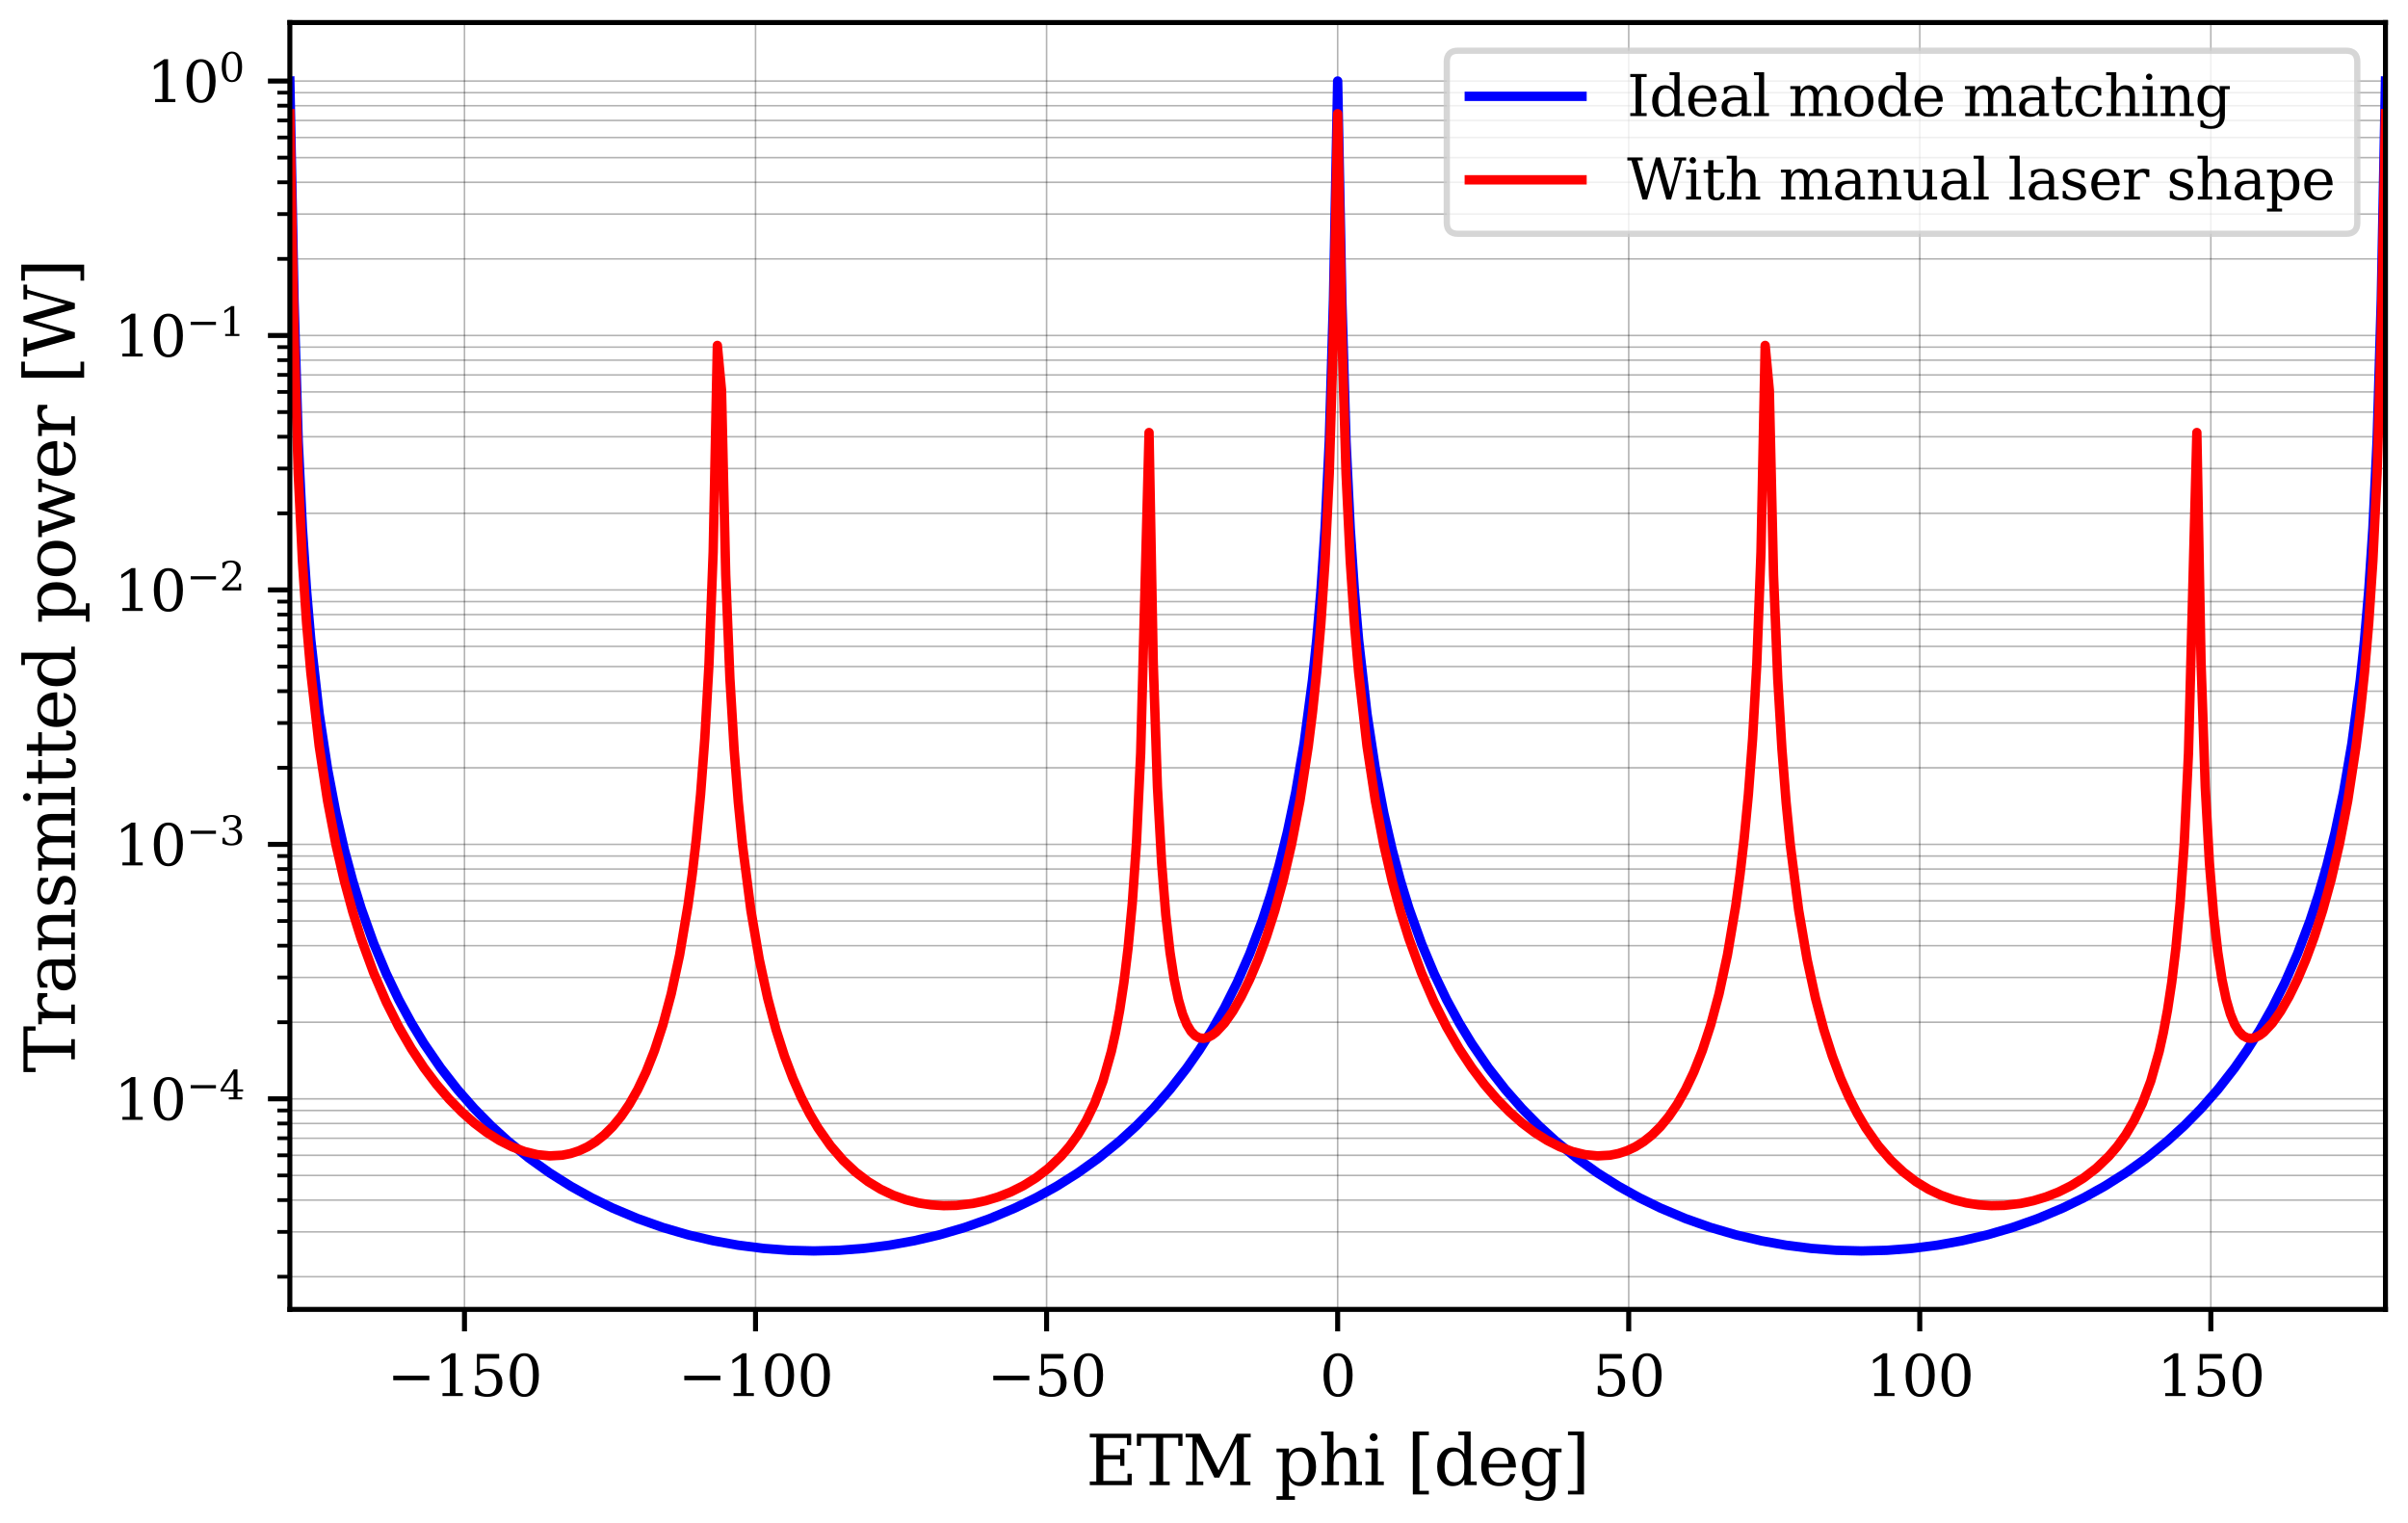 <?xml version="1.0" encoding="utf-8" standalone="no"?>
<!DOCTYPE svg PUBLIC "-//W3C//DTD SVG 1.1//EN"
  "http://www.w3.org/Graphics/SVG/1.1/DTD/svg11.dtd">
<svg xmlns:xlink="http://www.w3.org/1999/xlink" width="384.706pt" height="243.284pt" viewBox="0 0 384.706 243.284" xmlns="http://www.w3.org/2000/svg" version="1.1">
 <defs>
  <style type="text/css">*{stroke-linejoin: round; stroke-linecap: butt}</style>
 </defs>
 <g id="figure_1">
  <g id="patch_1">
   <path d="M 0 243.284 
L 384.706 243.284 
L 384.706 0 
L 0 0 
z
" style="fill: #ffffff"/>
  </g>
  <g id="axes_1">
   <g id="patch_2">
    <path d="M 46.306 209.172 
L 381.106 209.172 
L 381.106 3.6 
L 46.306 3.6 
z
" style="fill: #ffffff"/>
   </g>
   <g id="matplotlib.axis_1">
    <g id="xtick_1">
     <g id="line2d_1">
      <path d="M 74.206 209.172 
L 74.206 3.6 
" clip-path="url(#pcfd4e13681)" style="fill: none; stroke: #000000; stroke-opacity: 0.3; stroke-width: 0.25; stroke-linecap: square"/>
     </g>
     <g id="line2d_2">
      <defs>
       <path id="mcfa7fade16" d="M 0 0 
L 0 3.5 
" style="stroke: #000000; stroke-width: 0.8"/>
      </defs>
      <g>
       <use xlink:href="#mcfa7fade16" x="74.206" y="209.172" style="stroke: #000000; stroke-width: 0.8"/>
      </g>
     </g>
     <g id="text_1">
      <!-- −150 -->
      <g transform="translate(61.846 223.01) scale(0.09 -0.09)">
       <defs>
        <path id="DejaVuSerif-2212" d="M 678 2259 
L 4684 2259 
L 4684 1753 
L 678 1753 
L 678 2259 
z
" transform="scale(0.016)"/>
        <path id="DejaVuSerif-31" d="M 909 0 
L 909 331 
L 1722 331 
L 1722 4213 
L 781 3603 
L 781 4013 
L 1919 4750 
L 2350 4750 
L 2350 331 
L 3163 331 
L 3163 0 
L 909 0 
z
" transform="scale(0.016)"/>
        <path id="DejaVuSerif-35" d="M 3219 4666 
L 3219 4153 
L 1081 4153 
L 1081 2816 
Q 1244 2928 1461 2984 
Q 1678 3041 1947 3041 
Q 2703 3041 3140 2622 
Q 3578 2203 3578 1478 
Q 3578 738 3136 323 
Q 2694 -91 1894 -91 
Q 1572 -91 1234 -12 
Q 897 66 544 225 
L 544 1131 
L 897 1131 
Q 925 688 1179 453 
Q 1434 219 1894 219 
Q 2388 219 2653 544 
Q 2919 869 2919 1478 
Q 2919 2084 2655 2407 
Q 2391 2731 1894 2731 
Q 1613 2731 1398 2631 
Q 1184 2531 1019 2322 
L 750 2322 
L 750 4666 
L 3219 4666 
z
" transform="scale(0.016)"/>
        <path id="DejaVuSerif-30" d="M 2034 219 
Q 2513 219 2750 744 
Q 2988 1269 2988 2328 
Q 2988 3391 2750 3916 
Q 2513 4441 2034 4441 
Q 1556 4441 1318 3916 
Q 1081 3391 1081 2328 
Q 1081 1269 1318 744 
Q 1556 219 2034 219 
z
M 2034 -91 
Q 1275 -91 848 546 
Q 422 1184 422 2328 
Q 422 3475 848 4112 
Q 1275 4750 2034 4750 
Q 2797 4750 3222 4112 
Q 3647 3475 3647 2328 
Q 3647 1184 3222 546 
Q 2797 -91 2034 -91 
z
" transform="scale(0.016)"/>
       </defs>
       <use xlink:href="#DejaVuSerif-2212"/>
       <use xlink:href="#DejaVuSerif-31" x="83.789"/>
       <use xlink:href="#DejaVuSerif-35" x="147.412"/>
       <use xlink:href="#DejaVuSerif-30" x="211.035"/>
      </g>
     </g>
    </g>
    <g id="xtick_2">
     <g id="line2d_3">
      <path d="M 120.706 209.172 
L 120.706 3.6 
" clip-path="url(#pcfd4e13681)" style="fill: none; stroke: #000000; stroke-opacity: 0.3; stroke-width: 0.25; stroke-linecap: square"/>
     </g>
     <g id="line2d_4">
      <g>
       <use xlink:href="#mcfa7fade16" x="120.706" y="209.172" style="stroke: #000000; stroke-width: 0.8"/>
      </g>
     </g>
     <g id="text_2">
      <!-- −100 -->
      <g transform="translate(108.346 223.01) scale(0.09 -0.09)">
       <use xlink:href="#DejaVuSerif-2212"/>
       <use xlink:href="#DejaVuSerif-31" x="83.789"/>
       <use xlink:href="#DejaVuSerif-30" x="147.412"/>
       <use xlink:href="#DejaVuSerif-30" x="211.035"/>
      </g>
     </g>
    </g>
    <g id="xtick_3">
     <g id="line2d_5">
      <path d="M 167.206 209.172 
L 167.206 3.6 
" clip-path="url(#pcfd4e13681)" style="fill: none; stroke: #000000; stroke-opacity: 0.3; stroke-width: 0.25; stroke-linecap: square"/>
     </g>
     <g id="line2d_6">
      <g>
       <use xlink:href="#mcfa7fade16" x="167.206" y="209.172" style="stroke: #000000; stroke-width: 0.8"/>
      </g>
     </g>
     <g id="text_3">
      <!-- −50 -->
      <g transform="translate(157.709 223.01) scale(0.09 -0.09)">
       <use xlink:href="#DejaVuSerif-2212"/>
       <use xlink:href="#DejaVuSerif-35" x="83.789"/>
       <use xlink:href="#DejaVuSerif-30" x="147.412"/>
      </g>
     </g>
    </g>
    <g id="xtick_4">
     <g id="line2d_7">
      <path d="M 213.706 209.172 
L 213.706 3.6 
" clip-path="url(#pcfd4e13681)" style="fill: none; stroke: #000000; stroke-opacity: 0.3; stroke-width: 0.25; stroke-linecap: square"/>
     </g>
     <g id="line2d_8">
      <g>
       <use xlink:href="#mcfa7fade16" x="213.706" y="209.172" style="stroke: #000000; stroke-width: 0.8"/>
      </g>
     </g>
     <g id="text_4">
      <!-- 0 -->
      <g transform="translate(210.843 223.01) scale(0.09 -0.09)">
       <use xlink:href="#DejaVuSerif-30"/>
      </g>
     </g>
    </g>
    <g id="xtick_5">
     <g id="line2d_9">
      <path d="M 260.206 209.172 
L 260.206 3.6 
" clip-path="url(#pcfd4e13681)" style="fill: none; stroke: #000000; stroke-opacity: 0.3; stroke-width: 0.25; stroke-linecap: square"/>
     </g>
     <g id="line2d_10">
      <g>
       <use xlink:href="#mcfa7fade16" x="260.206" y="209.172" style="stroke: #000000; stroke-width: 0.8"/>
      </g>
     </g>
     <g id="text_5">
      <!-- 50 -->
      <g transform="translate(254.48 223.01) scale(0.09 -0.09)">
       <use xlink:href="#DejaVuSerif-35"/>
       <use xlink:href="#DejaVuSerif-30" x="63.623"/>
      </g>
     </g>
    </g>
    <g id="xtick_6">
     <g id="line2d_11">
      <path d="M 306.706 209.172 
L 306.706 3.6 
" clip-path="url(#pcfd4e13681)" style="fill: none; stroke: #000000; stroke-opacity: 0.3; stroke-width: 0.25; stroke-linecap: square"/>
     </g>
     <g id="line2d_12">
      <g>
       <use xlink:href="#mcfa7fade16" x="306.706" y="209.172" style="stroke: #000000; stroke-width: 0.8"/>
      </g>
     </g>
     <g id="text_6">
      <!-- 100 -->
      <g transform="translate(298.117 223.01) scale(0.09 -0.09)">
       <use xlink:href="#DejaVuSerif-31"/>
       <use xlink:href="#DejaVuSerif-30" x="63.623"/>
       <use xlink:href="#DejaVuSerif-30" x="127.246"/>
      </g>
     </g>
    </g>
    <g id="xtick_7">
     <g id="line2d_13">
      <path d="M 353.206 209.172 
L 353.206 3.6 
" clip-path="url(#pcfd4e13681)" style="fill: none; stroke: #000000; stroke-opacity: 0.3; stroke-width: 0.25; stroke-linecap: square"/>
     </g>
     <g id="line2d_14">
      <g>
       <use xlink:href="#mcfa7fade16" x="353.206" y="209.172" style="stroke: #000000; stroke-width: 0.8"/>
      </g>
     </g>
     <g id="text_7">
      <!-- 150 -->
      <g transform="translate(344.617 223.01) scale(0.09 -0.09)">
       <use xlink:href="#DejaVuSerif-31"/>
       <use xlink:href="#DejaVuSerif-35" x="63.623"/>
       <use xlink:href="#DejaVuSerif-30" x="127.246"/>
      </g>
     </g>
    </g>
    <g id="text_8">
     <!-- ETM phi [deg] -->
     <g transform="translate(173.484 237.24) scale(0.11 -0.11)">
      <defs>
       <path id="DejaVuSerif-45" d="M 353 0 
L 353 331 
L 947 331 
L 947 4331 
L 353 4331 
L 353 4666 
L 4109 4666 
L 4109 3628 
L 3725 3628 
L 3725 4281 
L 1581 4281 
L 1581 2719 
L 3109 2719 
L 3109 3303 
L 3494 3303 
L 3494 1753 
L 3109 1753 
L 3109 2338 
L 1581 2338 
L 1581 384 
L 3775 384 
L 3775 1038 
L 4159 1038 
L 4159 0 
L 353 0 
z
" transform="scale(0.016)"/>
       <path id="DejaVuSerif-54" d="M 1222 0 
L 1222 331 
L 1819 331 
L 1819 4294 
L 447 4294 
L 447 3566 
L 63 3566 
L 63 4666 
L 4206 4666 
L 4206 3566 
L 3822 3566 
L 3822 4294 
L 2450 4294 
L 2450 331 
L 3047 331 
L 3047 0 
L 1222 0 
z
" transform="scale(0.016)"/>
       <path id="DejaVuSerif-4d" d="M 353 0 
L 353 331 
L 947 331 
L 947 4331 
L 319 4331 
L 319 4666 
L 1678 4666 
L 3316 1344 
L 4953 4666 
L 6228 4666 
L 6228 4331 
L 5606 4331 
L 5606 331 
L 6203 331 
L 6203 0 
L 4378 0 
L 4378 331 
L 4972 331 
L 4972 3938 
L 3372 684 
L 2931 684 
L 1331 3938 
L 1331 331 
L 1925 331 
L 1925 0 
L 353 0 
z
" transform="scale(0.016)"/>
       <path id="DejaVuSerif-20" transform="scale(0.016)"/>
       <path id="DejaVuSerif-70" d="M 1313 1825 
L 1313 1497 
Q 1313 897 1542 583 
Q 1772 269 2209 269 
Q 2650 269 2876 622 
Q 3103 975 3103 1663 
Q 3103 2353 2876 2703 
Q 2650 3053 2209 3053 
Q 1772 3053 1542 2737 
Q 1313 2422 1313 1825 
z
M 738 2988 
L 184 2988 
L 184 3322 
L 1313 3322 
L 1313 2803 
Q 1481 3116 1742 3264 
Q 2003 3413 2388 3413 
Q 3000 3413 3387 2928 
Q 3775 2444 3775 1663 
Q 3775 881 3387 395 
Q 3000 -91 2388 -91 
Q 2003 -91 1742 57 
Q 1481 206 1313 519 
L 1313 -997 
L 1856 -997 
L 1856 -1331 
L 184 -1331 
L 184 -997 
L 738 -997 
L 738 2988 
z
" transform="scale(0.016)"/>
       <path id="DejaVuSerif-68" d="M 263 0 
L 263 331 
L 781 331 
L 781 4531 
L 231 4531 
L 231 4863 
L 1356 4863 
L 1356 2731 
Q 1516 3069 1770 3241 
Q 2025 3413 2363 3413 
Q 2913 3413 3172 3097 
Q 3431 2781 3431 2113 
L 3431 331 
L 3944 331 
L 3944 0 
L 2356 0 
L 2356 331 
L 2853 331 
L 2853 1931 
Q 2853 2541 2704 2764 
Q 2556 2988 2175 2988 
Q 1775 2988 1565 2697 
Q 1356 2406 1356 1850 
L 1356 331 
L 1856 331 
L 1856 0 
L 263 0 
z
" transform="scale(0.016)"/>
       <path id="DejaVuSerif-69" d="M 622 4353 
Q 622 4497 726 4603 
Q 831 4709 978 4709 
Q 1122 4709 1226 4603 
Q 1331 4497 1331 4353 
Q 1331 4206 1228 4103 
Q 1125 4000 978 4000 
Q 831 4000 726 4103 
Q 622 4206 622 4353 
z
M 1356 331 
L 1900 331 
L 1900 0 
L 231 0 
L 231 331 
L 781 331 
L 781 2988 
L 231 2988 
L 231 3322 
L 1356 3322 
L 1356 331 
z
" transform="scale(0.016)"/>
       <path id="DejaVuSerif-5b" d="M 550 4863 
L 2003 4863 
L 2003 4531 
L 1147 4531 
L 1147 -513 
L 2003 -513 
L 2003 -844 
L 550 -844 
L 550 4863 
z
" transform="scale(0.016)"/>
       <path id="DejaVuSerif-64" d="M 3359 331 
L 3909 331 
L 3909 0 
L 2784 0 
L 2784 519 
Q 2616 206 2355 57 
Q 2094 -91 1709 -91 
Q 1097 -91 708 395 
Q 319 881 319 1663 
Q 319 2444 706 2928 
Q 1094 3413 1709 3413 
Q 2094 3413 2355 3264 
Q 2616 3116 2784 2803 
L 2784 4531 
L 2241 4531 
L 2241 4863 
L 3359 4863 
L 3359 331 
z
M 2784 1497 
L 2784 1825 
Q 2784 2422 2554 2737 
Q 2325 3053 1888 3053 
Q 1444 3053 1217 2703 
Q 991 2353 991 1663 
Q 991 975 1217 622 
Q 1444 269 1888 269 
Q 2325 269 2554 583 
Q 2784 897 2784 1497 
z
" transform="scale(0.016)"/>
       <path id="DejaVuSerif-65" d="M 3469 1600 
L 991 1600 
L 991 1575 
Q 991 903 1244 561 
Q 1497 219 1991 219 
Q 2369 219 2611 417 
Q 2853 616 2950 1006 
L 3413 1006 
Q 3275 459 2904 184 
Q 2534 -91 1931 -91 
Q 1203 -91 761 389 
Q 319 869 319 1663 
Q 319 2450 753 2931 
Q 1188 3413 1894 3413 
Q 2647 3413 3050 2948 
Q 3453 2484 3469 1600 
z
M 2791 1931 
Q 2772 2513 2545 2808 
Q 2319 3103 1894 3103 
Q 1497 3103 1269 2806 
Q 1041 2509 991 1931 
L 2791 1931 
z
" transform="scale(0.016)"/>
       <path id="DejaVuSerif-67" d="M 3359 2988 
L 3359 72 
Q 3359 -644 2965 -1033 
Q 2572 -1422 1844 -1422 
Q 1516 -1422 1216 -1362 
Q 916 -1303 641 -1184 
L 641 -488 
L 941 -488 
Q 997 -813 1206 -963 
Q 1416 -1113 1806 -1113 
Q 2313 -1113 2548 -827 
Q 2784 -541 2784 72 
L 2784 519 
Q 2616 206 2355 57 
Q 2094 -91 1709 -91 
Q 1097 -91 708 395 
Q 319 881 319 1663 
Q 319 2444 706 2928 
Q 1094 3413 1709 3413 
Q 2094 3413 2355 3264 
Q 2616 3116 2784 2803 
L 2784 3322 
L 3909 3322 
L 3909 2988 
L 3359 2988 
z
M 2784 1825 
Q 2784 2422 2554 2737 
Q 2325 3053 1888 3053 
Q 1444 3053 1217 2703 
Q 991 2353 991 1663 
Q 991 975 1217 622 
Q 1444 269 1888 269 
Q 2325 269 2554 583 
Q 2784 897 2784 1497 
L 2784 1825 
z
" transform="scale(0.016)"/>
       <path id="DejaVuSerif-5d" d="M 1947 4863 
L 1947 -844 
L 494 -844 
L 494 -513 
L 1350 -513 
L 1350 4531 
L 494 4531 
L 494 4863 
L 1947 4863 
z
" transform="scale(0.016)"/>
      </defs>
      <use xlink:href="#DejaVuSerif-45"/>
      <use xlink:href="#DejaVuSerif-54" x="72.998"/>
      <use xlink:href="#DejaVuSerif-4d" x="139.697"/>
      <use xlink:href="#DejaVuSerif-20" x="242.09"/>
      <use xlink:href="#DejaVuSerif-70" x="273.877"/>
      <use xlink:href="#DejaVuSerif-68" x="337.891"/>
      <use xlink:href="#DejaVuSerif-69" x="402.295"/>
      <use xlink:href="#DejaVuSerif-20" x="434.277"/>
      <use xlink:href="#DejaVuSerif-5b" x="466.064"/>
      <use xlink:href="#DejaVuSerif-64" x="505.078"/>
      <use xlink:href="#DejaVuSerif-65" x="569.092"/>
      <use xlink:href="#DejaVuSerif-67" x="628.271"/>
      <use xlink:href="#DejaVuSerif-5d" x="692.285"/>
     </g>
    </g>
   </g>
   <g id="matplotlib.axis_2">
    <g id="ytick_1">
     <g id="line2d_15">
      <path d="M 46.306 175.532 
L 381.106 175.532 
" clip-path="url(#pcfd4e13681)" style="fill: none; stroke: #000000; stroke-opacity: 0.3; stroke-width: 0.25; stroke-linecap: square"/>
     </g>
     <g id="line2d_16">
      <defs>
       <path id="me53e475e21" d="M 0 0 
L -3.5 0 
" style="stroke: #000000; stroke-width: 0.8"/>
      </defs>
      <g>
       <use xlink:href="#me53e475e21" x="46.306" y="175.532" style="stroke: #000000; stroke-width: 0.8"/>
      </g>
     </g>
     <g id="text_9">
      <!-- $\mathdefault{10^{-4}}$ -->
      <g transform="translate(18.246 178.952) scale(0.09 -0.09)">
       <defs>
        <path id="DejaVuSerif-34" d="M 2234 1581 
L 2234 4063 
L 641 1581 
L 2234 1581 
z
M 3609 0 
L 1484 0 
L 1484 331 
L 2234 331 
L 2234 1247 
L 197 1247 
L 197 1588 
L 2241 4750 
L 2859 4750 
L 2859 1581 
L 3750 1581 
L 3750 1247 
L 2859 1247 
L 2859 331 
L 3609 331 
L 3609 0 
z
" transform="scale(0.016)"/>
       </defs>
       <use xlink:href="#DejaVuSerif-31" transform="translate(0 0.713)"/>
       <use xlink:href="#DejaVuSerif-30" transform="translate(63.623 0.713)"/>
       <use xlink:href="#DejaVuSerif-2212" transform="translate(128.154 37.047) scale(0.7)"/>
       <use xlink:href="#DejaVuSerif-34" transform="translate(186.807 37.047) scale(0.7)"/>
      </g>
     </g>
    </g>
    <g id="ytick_2">
     <g id="line2d_17">
      <path d="M 46.306 134.885 
L 381.106 134.885 
" clip-path="url(#pcfd4e13681)" style="fill: none; stroke: #000000; stroke-opacity: 0.3; stroke-width: 0.25; stroke-linecap: square"/>
     </g>
     <g id="line2d_18">
      <g>
       <use xlink:href="#me53e475e21" x="46.306" y="134.885" style="stroke: #000000; stroke-width: 0.8"/>
      </g>
     </g>
     <g id="text_10">
      <!-- $\mathdefault{10^{-3}}$ -->
      <g transform="translate(18.246 138.305) scale(0.09 -0.09)">
       <defs>
        <path id="DejaVuSerif-33" d="M 622 4469 
Q 988 4606 1323 4678 
Q 1659 4750 1953 4750 
Q 2638 4750 3022 4454 
Q 3406 4159 3406 3634 
Q 3406 3213 3140 2930 
Q 2875 2647 2388 2547 
Q 2963 2466 3280 2130 
Q 3597 1794 3597 1259 
Q 3597 606 3158 257 
Q 2719 -91 1894 -91 
Q 1528 -91 1179 -12 
Q 831 66 488 225 
L 488 1131 
L 838 1131 
Q 869 681 1141 450 
Q 1413 219 1906 219 
Q 2384 219 2661 495 
Q 2938 772 2938 1253 
Q 2938 1803 2653 2086 
Q 2369 2369 1819 2369 
L 1522 2369 
L 1522 2688 
L 1678 2688 
Q 2225 2688 2498 2914 
Q 2772 3141 2772 3597 
Q 2772 4006 2547 4223 
Q 2322 4441 1900 4441 
Q 1478 4441 1245 4241 
Q 1013 4041 972 3647 
L 622 3647 
L 622 4469 
z
" transform="scale(0.016)"/>
       </defs>
       <use xlink:href="#DejaVuSerif-31" transform="translate(0 0.713)"/>
       <use xlink:href="#DejaVuSerif-30" transform="translate(63.623 0.713)"/>
       <use xlink:href="#DejaVuSerif-2212" transform="translate(128.154 37.047) scale(0.7)"/>
       <use xlink:href="#DejaVuSerif-33" transform="translate(186.807 37.047) scale(0.7)"/>
      </g>
     </g>
    </g>
    <g id="ytick_3">
     <g id="line2d_19">
      <path d="M 46.306 94.238 
L 381.106 94.238 
" clip-path="url(#pcfd4e13681)" style="fill: none; stroke: #000000; stroke-opacity: 0.3; stroke-width: 0.25; stroke-linecap: square"/>
     </g>
     <g id="line2d_20">
      <g>
       <use xlink:href="#me53e475e21" x="46.306" y="94.238" style="stroke: #000000; stroke-width: 0.8"/>
      </g>
     </g>
     <g id="text_11">
      <!-- $\mathdefault{10^{-2}}$ -->
      <g transform="translate(18.246 97.658) scale(0.09 -0.09)">
       <defs>
        <path id="DejaVuSerif-32" d="M 819 3553 
L 469 3553 
L 469 4384 
Q 803 4563 1142 4656 
Q 1481 4750 1806 4750 
Q 2534 4750 2956 4397 
Q 3378 4044 3378 3438 
Q 3378 2753 2422 1800 
Q 2347 1728 2309 1691 
L 1131 513 
L 3078 513 
L 3078 1088 
L 3444 1088 
L 3444 0 
L 434 0 
L 434 341 
L 1850 1753 
Q 2319 2222 2519 2614 
Q 2719 3006 2719 3438 
Q 2719 3909 2473 4175 
Q 2228 4441 1797 4441 
Q 1350 4441 1106 4219 
Q 863 3997 819 3553 
z
" transform="scale(0.016)"/>
       </defs>
       <use xlink:href="#DejaVuSerif-31" transform="translate(0 0.713)"/>
       <use xlink:href="#DejaVuSerif-30" transform="translate(63.623 0.713)"/>
       <use xlink:href="#DejaVuSerif-2212" transform="translate(128.154 37.047) scale(0.7)"/>
       <use xlink:href="#DejaVuSerif-32" transform="translate(186.807 37.047) scale(0.7)"/>
      </g>
     </g>
    </g>
    <g id="ytick_4">
     <g id="line2d_21">
      <path d="M 46.306 53.591 
L 381.106 53.591 
" clip-path="url(#pcfd4e13681)" style="fill: none; stroke: #000000; stroke-opacity: 0.3; stroke-width: 0.25; stroke-linecap: square"/>
     </g>
     <g id="line2d_22">
      <g>
       <use xlink:href="#me53e475e21" x="46.306" y="53.591" style="stroke: #000000; stroke-width: 0.8"/>
      </g>
     </g>
     <g id="text_12">
      <!-- $\mathdefault{10^{-1}}$ -->
      <g transform="translate(18.246 57.011) scale(0.09 -0.09)">
       <use xlink:href="#DejaVuSerif-31" transform="translate(0 0.713)"/>
       <use xlink:href="#DejaVuSerif-30" transform="translate(63.623 0.713)"/>
       <use xlink:href="#DejaVuSerif-2212" transform="translate(128.154 37.047) scale(0.7)"/>
       <use xlink:href="#DejaVuSerif-31" transform="translate(186.807 37.047) scale(0.7)"/>
      </g>
     </g>
    </g>
    <g id="ytick_5">
     <g id="line2d_23">
      <path d="M 46.306 12.944 
L 381.106 12.944 
" clip-path="url(#pcfd4e13681)" style="fill: none; stroke: #000000; stroke-opacity: 0.3; stroke-width: 0.25; stroke-linecap: square"/>
     </g>
     <g id="line2d_24">
      <g>
       <use xlink:href="#me53e475e21" x="46.306" y="12.944" style="stroke: #000000; stroke-width: 0.8"/>
      </g>
     </g>
     <g id="text_13">
      <!-- $\mathdefault{10^{0}}$ -->
      <g transform="translate(23.466 16.363) scale(0.09 -0.09)">
       <use xlink:href="#DejaVuSerif-31" transform="translate(0 0.713)"/>
       <use xlink:href="#DejaVuSerif-30" transform="translate(63.623 0.713)"/>
       <use xlink:href="#DejaVuSerif-30" transform="translate(128.154 37.047) scale(0.7)"/>
      </g>
     </g>
    </g>
    <g id="ytick_6">
     <g id="line2d_25">
      <path d="M 46.306 203.943 
L 381.106 203.943 
" clip-path="url(#pcfd4e13681)" style="fill: none; stroke: #000000; stroke-opacity: 0.3; stroke-width: 0.25; stroke-linecap: square"/>
     </g>
     <g id="line2d_26">
      <defs>
       <path id="m68885c78f2" d="M 0 0 
L -2 0 
" style="stroke: #000000; stroke-width: 0.6"/>
      </defs>
      <g>
       <use xlink:href="#m68885c78f2" x="46.306" y="203.943" style="stroke: #000000; stroke-width: 0.6"/>
      </g>
     </g>
    </g>
    <g id="ytick_7">
     <g id="line2d_27">
      <path d="M 46.306 196.786 
L 381.106 196.786 
" clip-path="url(#pcfd4e13681)" style="fill: none; stroke: #000000; stroke-opacity: 0.3; stroke-width: 0.25; stroke-linecap: square"/>
     </g>
     <g id="line2d_28">
      <g>
       <use xlink:href="#m68885c78f2" x="46.306" y="196.786" style="stroke: #000000; stroke-width: 0.6"/>
      </g>
     </g>
    </g>
    <g id="ytick_8">
     <g id="line2d_29">
      <path d="M 46.306 191.707 
L 381.106 191.707 
" clip-path="url(#pcfd4e13681)" style="fill: none; stroke: #000000; stroke-opacity: 0.3; stroke-width: 0.25; stroke-linecap: square"/>
     </g>
     <g id="line2d_30">
      <g>
       <use xlink:href="#m68885c78f2" x="46.306" y="191.707" style="stroke: #000000; stroke-width: 0.6"/>
      </g>
     </g>
    </g>
    <g id="ytick_9">
     <g id="line2d_31">
      <path d="M 46.306 187.768 
L 381.106 187.768 
" clip-path="url(#pcfd4e13681)" style="fill: none; stroke: #000000; stroke-opacity: 0.3; stroke-width: 0.25; stroke-linecap: square"/>
     </g>
     <g id="line2d_32">
      <g>
       <use xlink:href="#m68885c78f2" x="46.306" y="187.768" style="stroke: #000000; stroke-width: 0.6"/>
      </g>
     </g>
    </g>
    <g id="ytick_10">
     <g id="line2d_33">
      <path d="M 46.306 184.55 
L 381.106 184.55 
" clip-path="url(#pcfd4e13681)" style="fill: none; stroke: #000000; stroke-opacity: 0.3; stroke-width: 0.25; stroke-linecap: square"/>
     </g>
     <g id="line2d_34">
      <g>
       <use xlink:href="#m68885c78f2" x="46.306" y="184.55" style="stroke: #000000; stroke-width: 0.6"/>
      </g>
     </g>
    </g>
    <g id="ytick_11">
     <g id="line2d_35">
      <path d="M 46.306 181.829 
L 381.106 181.829 
" clip-path="url(#pcfd4e13681)" style="fill: none; stroke: #000000; stroke-opacity: 0.3; stroke-width: 0.25; stroke-linecap: square"/>
     </g>
     <g id="line2d_36">
      <g>
       <use xlink:href="#m68885c78f2" x="46.306" y="181.829" style="stroke: #000000; stroke-width: 0.6"/>
      </g>
     </g>
    </g>
    <g id="ytick_12">
     <g id="line2d_37">
      <path d="M 46.306 179.471 
L 381.106 179.471 
" clip-path="url(#pcfd4e13681)" style="fill: none; stroke: #000000; stroke-opacity: 0.3; stroke-width: 0.25; stroke-linecap: square"/>
     </g>
     <g id="line2d_38">
      <g>
       <use xlink:href="#m68885c78f2" x="46.306" y="179.471" style="stroke: #000000; stroke-width: 0.6"/>
      </g>
     </g>
    </g>
    <g id="ytick_13">
     <g id="line2d_39">
      <path d="M 46.306 177.392 
L 381.106 177.392 
" clip-path="url(#pcfd4e13681)" style="fill: none; stroke: #000000; stroke-opacity: 0.3; stroke-width: 0.25; stroke-linecap: square"/>
     </g>
     <g id="line2d_40">
      <g>
       <use xlink:href="#m68885c78f2" x="46.306" y="177.392" style="stroke: #000000; stroke-width: 0.6"/>
      </g>
     </g>
    </g>
    <g id="ytick_14">
     <g id="line2d_41">
      <path d="M 46.306 163.296 
L 381.106 163.296 
" clip-path="url(#pcfd4e13681)" style="fill: none; stroke: #000000; stroke-opacity: 0.3; stroke-width: 0.25; stroke-linecap: square"/>
     </g>
     <g id="line2d_42">
      <g>
       <use xlink:href="#m68885c78f2" x="46.306" y="163.296" style="stroke: #000000; stroke-width: 0.6"/>
      </g>
     </g>
    </g>
    <g id="ytick_15">
     <g id="line2d_43">
      <path d="M 46.306 156.139 
L 381.106 156.139 
" clip-path="url(#pcfd4e13681)" style="fill: none; stroke: #000000; stroke-opacity: 0.3; stroke-width: 0.25; stroke-linecap: square"/>
     </g>
     <g id="line2d_44">
      <g>
       <use xlink:href="#m68885c78f2" x="46.306" y="156.139" style="stroke: #000000; stroke-width: 0.6"/>
      </g>
     </g>
    </g>
    <g id="ytick_16">
     <g id="line2d_45">
      <path d="M 46.306 151.06 
L 381.106 151.06 
" clip-path="url(#pcfd4e13681)" style="fill: none; stroke: #000000; stroke-opacity: 0.3; stroke-width: 0.25; stroke-linecap: square"/>
     </g>
     <g id="line2d_46">
      <g>
       <use xlink:href="#m68885c78f2" x="46.306" y="151.06" style="stroke: #000000; stroke-width: 0.6"/>
      </g>
     </g>
    </g>
    <g id="ytick_17">
     <g id="line2d_47">
      <path d="M 46.306 147.121 
L 381.106 147.121 
" clip-path="url(#pcfd4e13681)" style="fill: none; stroke: #000000; stroke-opacity: 0.3; stroke-width: 0.25; stroke-linecap: square"/>
     </g>
     <g id="line2d_48">
      <g>
       <use xlink:href="#m68885c78f2" x="46.306" y="147.121" style="stroke: #000000; stroke-width: 0.6"/>
      </g>
     </g>
    </g>
    <g id="ytick_18">
     <g id="line2d_49">
      <path d="M 46.306 143.903 
L 381.106 143.903 
" clip-path="url(#pcfd4e13681)" style="fill: none; stroke: #000000; stroke-opacity: 0.3; stroke-width: 0.25; stroke-linecap: square"/>
     </g>
     <g id="line2d_50">
      <g>
       <use xlink:href="#m68885c78f2" x="46.306" y="143.903" style="stroke: #000000; stroke-width: 0.6"/>
      </g>
     </g>
    </g>
    <g id="ytick_19">
     <g id="line2d_51">
      <path d="M 46.306 141.182 
L 381.106 141.182 
" clip-path="url(#pcfd4e13681)" style="fill: none; stroke: #000000; stroke-opacity: 0.3; stroke-width: 0.25; stroke-linecap: square"/>
     </g>
     <g id="line2d_52">
      <g>
       <use xlink:href="#m68885c78f2" x="46.306" y="141.182" style="stroke: #000000; stroke-width: 0.6"/>
      </g>
     </g>
    </g>
    <g id="ytick_20">
     <g id="line2d_53">
      <path d="M 46.306 138.824 
L 381.106 138.824 
" clip-path="url(#pcfd4e13681)" style="fill: none; stroke: #000000; stroke-opacity: 0.3; stroke-width: 0.25; stroke-linecap: square"/>
     </g>
     <g id="line2d_54">
      <g>
       <use xlink:href="#m68885c78f2" x="46.306" y="138.824" style="stroke: #000000; stroke-width: 0.6"/>
      </g>
     </g>
    </g>
    <g id="ytick_21">
     <g id="line2d_55">
      <path d="M 46.306 136.745 
L 381.106 136.745 
" clip-path="url(#pcfd4e13681)" style="fill: none; stroke: #000000; stroke-opacity: 0.3; stroke-width: 0.25; stroke-linecap: square"/>
     </g>
     <g id="line2d_56">
      <g>
       <use xlink:href="#m68885c78f2" x="46.306" y="136.745" style="stroke: #000000; stroke-width: 0.6"/>
      </g>
     </g>
    </g>
    <g id="ytick_22">
     <g id="line2d_57">
      <path d="M 46.306 122.649 
L 381.106 122.649 
" clip-path="url(#pcfd4e13681)" style="fill: none; stroke: #000000; stroke-opacity: 0.3; stroke-width: 0.25; stroke-linecap: square"/>
     </g>
     <g id="line2d_58">
      <g>
       <use xlink:href="#m68885c78f2" x="46.306" y="122.649" style="stroke: #000000; stroke-width: 0.6"/>
      </g>
     </g>
    </g>
    <g id="ytick_23">
     <g id="line2d_59">
      <path d="M 46.306 115.492 
L 381.106 115.492 
" clip-path="url(#pcfd4e13681)" style="fill: none; stroke: #000000; stroke-opacity: 0.3; stroke-width: 0.25; stroke-linecap: square"/>
     </g>
     <g id="line2d_60">
      <g>
       <use xlink:href="#m68885c78f2" x="46.306" y="115.492" style="stroke: #000000; stroke-width: 0.6"/>
      </g>
     </g>
    </g>
    <g id="ytick_24">
     <g id="line2d_61">
      <path d="M 46.306 110.413 
L 381.106 110.413 
" clip-path="url(#pcfd4e13681)" style="fill: none; stroke: #000000; stroke-opacity: 0.3; stroke-width: 0.25; stroke-linecap: square"/>
     </g>
     <g id="line2d_62">
      <g>
       <use xlink:href="#m68885c78f2" x="46.306" y="110.413" style="stroke: #000000; stroke-width: 0.6"/>
      </g>
     </g>
    </g>
    <g id="ytick_25">
     <g id="line2d_63">
      <path d="M 46.306 106.474 
L 381.106 106.474 
" clip-path="url(#pcfd4e13681)" style="fill: none; stroke: #000000; stroke-opacity: 0.3; stroke-width: 0.25; stroke-linecap: square"/>
     </g>
     <g id="line2d_64">
      <g>
       <use xlink:href="#m68885c78f2" x="46.306" y="106.474" style="stroke: #000000; stroke-width: 0.6"/>
      </g>
     </g>
    </g>
    <g id="ytick_26">
     <g id="line2d_65">
      <path d="M 46.306 103.256 
L 381.106 103.256 
" clip-path="url(#pcfd4e13681)" style="fill: none; stroke: #000000; stroke-opacity: 0.3; stroke-width: 0.25; stroke-linecap: square"/>
     </g>
     <g id="line2d_66">
      <g>
       <use xlink:href="#m68885c78f2" x="46.306" y="103.256" style="stroke: #000000; stroke-width: 0.6"/>
      </g>
     </g>
    </g>
    <g id="ytick_27">
     <g id="line2d_67">
      <path d="M 46.306 100.535 
L 381.106 100.535 
" clip-path="url(#pcfd4e13681)" style="fill: none; stroke: #000000; stroke-opacity: 0.3; stroke-width: 0.25; stroke-linecap: square"/>
     </g>
     <g id="line2d_68">
      <g>
       <use xlink:href="#m68885c78f2" x="46.306" y="100.535" style="stroke: #000000; stroke-width: 0.6"/>
      </g>
     </g>
    </g>
    <g id="ytick_28">
     <g id="line2d_69">
      <path d="M 46.306 98.177 
L 381.106 98.177 
" clip-path="url(#pcfd4e13681)" style="fill: none; stroke: #000000; stroke-opacity: 0.3; stroke-width: 0.25; stroke-linecap: square"/>
     </g>
     <g id="line2d_70">
      <g>
       <use xlink:href="#m68885c78f2" x="46.306" y="98.177" style="stroke: #000000; stroke-width: 0.6"/>
      </g>
     </g>
    </g>
    <g id="ytick_29">
     <g id="line2d_71">
      <path d="M 46.306 96.098 
L 381.106 96.098 
" clip-path="url(#pcfd4e13681)" style="fill: none; stroke: #000000; stroke-opacity: 0.3; stroke-width: 0.25; stroke-linecap: square"/>
     </g>
     <g id="line2d_72">
      <g>
       <use xlink:href="#m68885c78f2" x="46.306" y="96.098" style="stroke: #000000; stroke-width: 0.6"/>
      </g>
     </g>
    </g>
    <g id="ytick_30">
     <g id="line2d_73">
      <path d="M 46.306 82.002 
L 381.106 82.002 
" clip-path="url(#pcfd4e13681)" style="fill: none; stroke: #000000; stroke-opacity: 0.3; stroke-width: 0.25; stroke-linecap: square"/>
     </g>
     <g id="line2d_74">
      <g>
       <use xlink:href="#m68885c78f2" x="46.306" y="82.002" style="stroke: #000000; stroke-width: 0.6"/>
      </g>
     </g>
    </g>
    <g id="ytick_31">
     <g id="line2d_75">
      <path d="M 46.306 74.845 
L 381.106 74.845 
" clip-path="url(#pcfd4e13681)" style="fill: none; stroke: #000000; stroke-opacity: 0.3; stroke-width: 0.25; stroke-linecap: square"/>
     </g>
     <g id="line2d_76">
      <g>
       <use xlink:href="#m68885c78f2" x="46.306" y="74.845" style="stroke: #000000; stroke-width: 0.6"/>
      </g>
     </g>
    </g>
    <g id="ytick_32">
     <g id="line2d_77">
      <path d="M 46.306 69.766 
L 381.106 69.766 
" clip-path="url(#pcfd4e13681)" style="fill: none; stroke: #000000; stroke-opacity: 0.3; stroke-width: 0.25; stroke-linecap: square"/>
     </g>
     <g id="line2d_78">
      <g>
       <use xlink:href="#m68885c78f2" x="46.306" y="69.766" style="stroke: #000000; stroke-width: 0.6"/>
      </g>
     </g>
    </g>
    <g id="ytick_33">
     <g id="line2d_79">
      <path d="M 46.306 65.827 
L 381.106 65.827 
" clip-path="url(#pcfd4e13681)" style="fill: none; stroke: #000000; stroke-opacity: 0.3; stroke-width: 0.25; stroke-linecap: square"/>
     </g>
     <g id="line2d_80">
      <g>
       <use xlink:href="#m68885c78f2" x="46.306" y="65.827" style="stroke: #000000; stroke-width: 0.6"/>
      </g>
     </g>
    </g>
    <g id="ytick_34">
     <g id="line2d_81">
      <path d="M 46.306 62.609 
L 381.106 62.609 
" clip-path="url(#pcfd4e13681)" style="fill: none; stroke: #000000; stroke-opacity: 0.3; stroke-width: 0.25; stroke-linecap: square"/>
     </g>
     <g id="line2d_82">
      <g>
       <use xlink:href="#m68885c78f2" x="46.306" y="62.609" style="stroke: #000000; stroke-width: 0.6"/>
      </g>
     </g>
    </g>
    <g id="ytick_35">
     <g id="line2d_83">
      <path d="M 46.306 59.888 
L 381.106 59.888 
" clip-path="url(#pcfd4e13681)" style="fill: none; stroke: #000000; stroke-opacity: 0.3; stroke-width: 0.25; stroke-linecap: square"/>
     </g>
     <g id="line2d_84">
      <g>
       <use xlink:href="#m68885c78f2" x="46.306" y="59.888" style="stroke: #000000; stroke-width: 0.6"/>
      </g>
     </g>
    </g>
    <g id="ytick_36">
     <g id="line2d_85">
      <path d="M 46.306 57.53 
L 381.106 57.53 
" clip-path="url(#pcfd4e13681)" style="fill: none; stroke: #000000; stroke-opacity: 0.3; stroke-width: 0.25; stroke-linecap: square"/>
     </g>
     <g id="line2d_86">
      <g>
       <use xlink:href="#m68885c78f2" x="46.306" y="57.53" style="stroke: #000000; stroke-width: 0.6"/>
      </g>
     </g>
    </g>
    <g id="ytick_37">
     <g id="line2d_87">
      <path d="M 46.306 55.451 
L 381.106 55.451 
" clip-path="url(#pcfd4e13681)" style="fill: none; stroke: #000000; stroke-opacity: 0.3; stroke-width: 0.25; stroke-linecap: square"/>
     </g>
     <g id="line2d_88">
      <g>
       <use xlink:href="#m68885c78f2" x="46.306" y="55.451" style="stroke: #000000; stroke-width: 0.6"/>
      </g>
     </g>
    </g>
    <g id="ytick_38">
     <g id="line2d_89">
      <path d="M 46.306 41.355 
L 381.106 41.355 
" clip-path="url(#pcfd4e13681)" style="fill: none; stroke: #000000; stroke-opacity: 0.3; stroke-width: 0.25; stroke-linecap: square"/>
     </g>
     <g id="line2d_90">
      <g>
       <use xlink:href="#m68885c78f2" x="46.306" y="41.355" style="stroke: #000000; stroke-width: 0.6"/>
      </g>
     </g>
    </g>
    <g id="ytick_39">
     <g id="line2d_91">
      <path d="M 46.306 34.198 
L 381.106 34.198 
" clip-path="url(#pcfd4e13681)" style="fill: none; stroke: #000000; stroke-opacity: 0.3; stroke-width: 0.25; stroke-linecap: square"/>
     </g>
     <g id="line2d_92">
      <g>
       <use xlink:href="#m68885c78f2" x="46.306" y="34.198" style="stroke: #000000; stroke-width: 0.6"/>
      </g>
     </g>
    </g>
    <g id="ytick_40">
     <g id="line2d_93">
      <path d="M 46.306 29.119 
L 381.106 29.119 
" clip-path="url(#pcfd4e13681)" style="fill: none; stroke: #000000; stroke-opacity: 0.3; stroke-width: 0.25; stroke-linecap: square"/>
     </g>
     <g id="line2d_94">
      <g>
       <use xlink:href="#m68885c78f2" x="46.306" y="29.119" style="stroke: #000000; stroke-width: 0.6"/>
      </g>
     </g>
    </g>
    <g id="ytick_41">
     <g id="line2d_95">
      <path d="M 46.306 25.18 
L 381.106 25.18 
" clip-path="url(#pcfd4e13681)" style="fill: none; stroke: #000000; stroke-opacity: 0.3; stroke-width: 0.25; stroke-linecap: square"/>
     </g>
     <g id="line2d_96">
      <g>
       <use xlink:href="#m68885c78f2" x="46.306" y="25.18" style="stroke: #000000; stroke-width: 0.6"/>
      </g>
     </g>
    </g>
    <g id="ytick_42">
     <g id="line2d_97">
      <path d="M 46.306 21.962 
L 381.106 21.962 
" clip-path="url(#pcfd4e13681)" style="fill: none; stroke: #000000; stroke-opacity: 0.3; stroke-width: 0.25; stroke-linecap: square"/>
     </g>
     <g id="line2d_98">
      <g>
       <use xlink:href="#m68885c78f2" x="46.306" y="21.962" style="stroke: #000000; stroke-width: 0.6"/>
      </g>
     </g>
    </g>
    <g id="ytick_43">
     <g id="line2d_99">
      <path d="M 46.306 19.24 
L 381.106 19.24 
" clip-path="url(#pcfd4e13681)" style="fill: none; stroke: #000000; stroke-opacity: 0.3; stroke-width: 0.25; stroke-linecap: square"/>
     </g>
     <g id="line2d_100">
      <g>
       <use xlink:href="#m68885c78f2" x="46.306" y="19.24" style="stroke: #000000; stroke-width: 0.6"/>
      </g>
     </g>
    </g>
    <g id="ytick_44">
     <g id="line2d_101">
      <path d="M 46.306 16.883 
L 381.106 16.883 
" clip-path="url(#pcfd4e13681)" style="fill: none; stroke: #000000; stroke-opacity: 0.3; stroke-width: 0.25; stroke-linecap: square"/>
     </g>
     <g id="line2d_102">
      <g>
       <use xlink:href="#m68885c78f2" x="46.306" y="16.883" style="stroke: #000000; stroke-width: 0.6"/>
      </g>
     </g>
    </g>
    <g id="ytick_45">
     <g id="line2d_103">
      <path d="M 46.306 14.804 
L 381.106 14.804 
" clip-path="url(#pcfd4e13681)" style="fill: none; stroke: #000000; stroke-opacity: 0.3; stroke-width: 0.25; stroke-linecap: square"/>
     </g>
     <g id="line2d_104">
      <g>
       <use xlink:href="#m68885c78f2" x="46.306" y="14.804" style="stroke: #000000; stroke-width: 0.6"/>
      </g>
     </g>
    </g>
    <g id="text_14">
     <!-- Transmitted power [W] -->
     <g transform="translate(11.958 171.363) rotate(-90) scale(0.11 -0.11)">
      <defs>
       <path id="DejaVuSerif-72" d="M 3059 3328 
L 3059 2497 
L 2728 2497 
Q 2713 2744 2591 2866 
Q 2469 2988 2234 2988 
Q 1809 2988 1582 2694 
Q 1356 2400 1356 1850 
L 1356 331 
L 2022 331 
L 2022 0 
L 263 0 
L 263 331 
L 781 331 
L 781 2994 
L 231 2994 
L 231 3322 
L 1356 3322 
L 1356 2731 
Q 1525 3078 1790 3245 
Q 2056 3413 2438 3413 
Q 2578 3413 2733 3391 
Q 2888 3369 3059 3328 
z
" transform="scale(0.016)"/>
       <path id="DejaVuSerif-61" d="M 2547 1044 
L 2547 1747 
L 1806 1747 
Q 1378 1747 1168 1562 
Q 959 1378 959 997 
Q 959 650 1171 447 
Q 1384 244 1747 244 
Q 2106 244 2326 466 
Q 2547 688 2547 1044 
z
M 3122 2075 
L 3122 331 
L 3634 331 
L 3634 0 
L 2547 0 
L 2547 359 
Q 2356 128 2106 18 
Q 1856 -91 1522 -91 
Q 969 -91 644 203 
Q 319 497 319 997 
Q 319 1513 691 1797 
Q 1063 2081 1741 2081 
L 2547 2081 
L 2547 2309 
Q 2547 2688 2317 2895 
Q 2088 3103 1672 3103 
Q 1328 3103 1125 2947 
Q 922 2791 872 2484 
L 575 2484 
L 575 3156 
Q 875 3284 1158 3348 
Q 1441 3413 1709 3413 
Q 2400 3413 2761 3070 
Q 3122 2728 3122 2075 
z
" transform="scale(0.016)"/>
       <path id="DejaVuSerif-6e" d="M 263 0 
L 263 331 
L 781 331 
L 781 2988 
L 231 2988 
L 231 3322 
L 1356 3322 
L 1356 2731 
Q 1516 3069 1770 3241 
Q 2025 3413 2363 3413 
Q 2913 3413 3172 3097 
Q 3431 2781 3431 2113 
L 3431 331 
L 3944 331 
L 3944 0 
L 2356 0 
L 2356 331 
L 2853 331 
L 2853 1931 
Q 2853 2541 2703 2767 
Q 2553 2994 2175 2994 
Q 1775 2994 1565 2701 
Q 1356 2409 1356 1850 
L 1356 331 
L 1856 331 
L 1856 0 
L 263 0 
z
" transform="scale(0.016)"/>
       <path id="DejaVuSerif-73" d="M 359 184 
L 359 959 
L 691 959 
Q 703 588 923 403 
Q 1144 219 1575 219 
Q 1963 219 2166 364 
Q 2369 509 2369 788 
Q 2369 1006 2220 1140 
Q 2072 1275 1594 1428 
L 1178 1569 
Q 750 1706 558 1912 
Q 366 2119 366 2438 
Q 366 2894 700 3153 
Q 1034 3413 1625 3413 
Q 1888 3413 2178 3344 
Q 2469 3275 2778 3144 
L 2778 2419 
L 2447 2419 
Q 2434 2741 2221 2922 
Q 2009 3103 1644 3103 
Q 1281 3103 1095 2975 
Q 909 2847 909 2591 
Q 909 2381 1050 2254 
Q 1191 2128 1613 1997 
L 2069 1856 
Q 2541 1709 2748 1489 
Q 2956 1269 2956 922 
Q 2956 450 2595 179 
Q 2234 -91 1600 -91 
Q 1278 -91 972 -22 
Q 666 47 359 184 
z
" transform="scale(0.016)"/>
       <path id="DejaVuSerif-6d" d="M 3316 2675 
Q 3481 3041 3739 3227 
Q 3997 3413 4341 3413 
Q 4863 3413 5119 3089 
Q 5375 2766 5375 2113 
L 5375 331 
L 5894 331 
L 5894 0 
L 4300 0 
L 4300 331 
L 4800 331 
L 4800 2047 
Q 4800 2556 4650 2772 
Q 4500 2988 4153 2988 
Q 3769 2988 3567 2697 
Q 3366 2406 3366 1850 
L 3366 331 
L 3866 331 
L 3866 0 
L 2291 0 
L 2291 331 
L 2791 331 
L 2791 2069 
Q 2791 2566 2641 2777 
Q 2491 2988 2144 2988 
Q 1759 2988 1557 2697 
Q 1356 2406 1356 1850 
L 1356 331 
L 1856 331 
L 1856 0 
L 263 0 
L 263 331 
L 781 331 
L 781 2994 
L 231 2994 
L 231 3322 
L 1356 3322 
L 1356 2731 
Q 1516 3063 1762 3238 
Q 2009 3413 2322 3413 
Q 2709 3413 2968 3220 
Q 3228 3028 3316 2675 
z
" transform="scale(0.016)"/>
       <path id="DejaVuSerif-74" d="M 691 2988 
L 184 2988 
L 184 3322 
L 691 3322 
L 691 4353 
L 1269 4353 
L 1269 3322 
L 2350 3322 
L 2350 2988 
L 1269 2988 
L 1269 878 
Q 1269 456 1350 337 
Q 1431 219 1650 219 
Q 1875 219 1978 351 
Q 2081 484 2088 781 
L 2522 781 
Q 2497 328 2275 118 
Q 2053 -91 1600 -91 
Q 1103 -91 897 129 
Q 691 350 691 878 
L 691 2988 
z
" transform="scale(0.016)"/>
       <path id="DejaVuSerif-6f" d="M 1925 219 
Q 2388 219 2623 584 
Q 2859 950 2859 1663 
Q 2859 2375 2623 2739 
Q 2388 3103 1925 3103 
Q 1463 3103 1227 2739 
Q 991 2375 991 1663 
Q 991 950 1228 584 
Q 1466 219 1925 219 
z
M 1925 -91 
Q 1200 -91 759 389 
Q 319 869 319 1663 
Q 319 2456 758 2934 
Q 1197 3413 1925 3413 
Q 2653 3413 3092 2934 
Q 3531 2456 3531 1663 
Q 3531 869 3092 389 
Q 2653 -91 1925 -91 
z
" transform="scale(0.016)"/>
       <path id="DejaVuSerif-77" d="M 3072 3322 
L 3922 728 
L 4672 2988 
L 4191 2988 
L 4191 3322 
L 5394 3322 
L 5394 2988 
L 5025 2988 
L 4038 0 
L 3559 0 
L 2741 2484 
L 1919 0 
L 1459 0 
L 475 2988 
L 103 2988 
L 103 3322 
L 1606 3322 
L 1606 2988 
L 1069 2988 
L 1813 728 
L 2669 3322 
L 3072 3322 
z
" transform="scale(0.016)"/>
       <path id="DejaVuSerif-57" d="M 4878 0 
L 4366 0 
L 3297 3794 
L 2228 0 
L 1716 0 
L 494 4331 
L 31 4331 
L 31 4666 
L 1734 4666 
L 1734 4331 
L 1153 4331 
L 2125 884 
L 3188 4666 
L 3694 4666 
L 4775 844 
L 5753 4331 
L 5216 4331 
L 5216 4666 
L 6559 4666 
L 6559 4331 
L 6100 4331 
L 4878 0 
z
" transform="scale(0.016)"/>
      </defs>
      <use xlink:href="#DejaVuSerif-54"/>
      <use xlink:href="#DejaVuSerif-72" x="66.699"/>
      <use xlink:href="#DejaVuSerif-61" x="114.502"/>
      <use xlink:href="#DejaVuSerif-6e" x="174.121"/>
      <use xlink:href="#DejaVuSerif-73" x="238.525"/>
      <use xlink:href="#DejaVuSerif-6d" x="289.844"/>
      <use xlink:href="#DejaVuSerif-69" x="384.668"/>
      <use xlink:href="#DejaVuSerif-74" x="416.65"/>
      <use xlink:href="#DejaVuSerif-74" x="456.836"/>
      <use xlink:href="#DejaVuSerif-65" x="497.021"/>
      <use xlink:href="#DejaVuSerif-64" x="556.201"/>
      <use xlink:href="#DejaVuSerif-20" x="620.215"/>
      <use xlink:href="#DejaVuSerif-70" x="652.002"/>
      <use xlink:href="#DejaVuSerif-6f" x="716.016"/>
      <use xlink:href="#DejaVuSerif-77" x="776.221"/>
      <use xlink:href="#DejaVuSerif-65" x="861.816"/>
      <use xlink:href="#DejaVuSerif-72" x="920.996"/>
      <use xlink:href="#DejaVuSerif-20" x="968.799"/>
      <use xlink:href="#DejaVuSerif-5b" x="1000.586"/>
      <use xlink:href="#DejaVuSerif-57" x="1039.6"/>
      <use xlink:href="#DejaVuSerif-5d" x="1142.383"/>
     </g>
    </g>
   </g>
   <g id="line2d_105">
    <path d="M 46.306 12.944 
L 46.976 47.922 
L 47.645 70.464 
L 48.315 84.394 
L 48.984 94.409 
L 49.654 102.215 
L 50.993 114.017 
L 52.332 122.838 
L 53.672 129.874 
L 55.011 135.721 
L 56.35 140.717 
L 57.689 145.073 
L 59.698 150.705 
L 61.707 155.517 
L 63.716 159.707 
L 65.724 163.407 
L 67.733 166.71 
L 70.412 170.612 
L 73.09 174.044 
L 75.768 177.091 
L 78.447 179.813 
L 81.125 182.257 
L 84.473 184.975 
L 87.821 187.369 
L 91.169 189.479 
L 94.517 191.339 
L 97.865 192.973 
L 101.883 194.663 
L 105.9 196.084 
L 109.918 197.257 
L 113.936 198.197 
L 117.953 198.916 
L 121.971 199.424 
L 125.988 199.727 
L 130.006 199.827 
L 134.024 199.727 
L 138.041 199.424 
L 142.059 198.916 
L 146.076 198.197 
L 150.094 197.257 
L 154.112 196.084 
L 158.129 194.663 
L 162.147 192.973 
L 165.495 191.339 
L 168.843 189.479 
L 172.191 187.369 
L 175.539 184.975 
L 178.887 182.257 
L 181.565 179.813 
L 184.244 177.091 
L 186.922 174.044 
L 189.6 170.612 
L 191.609 167.735 
L 193.618 164.548 
L 195.627 160.989 
L 197.636 156.975 
L 199.644 152.388 
L 201.653 147.057 
L 202.992 142.965 
L 204.332 138.31 
L 205.671 132.921 
L 207.01 126.533 
L 208.349 118.704 
L 209.688 108.608 
L 210.358 102.215 
L 211.028 94.409 
L 211.697 84.394 
L 212.367 70.464 
L 213.036 47.922 
L 213.706 12.944 
L 214.376 47.922 
L 215.045 70.464 
L 215.715 84.394 
L 216.384 94.409 
L 217.054 102.215 
L 218.393 114.017 
L 219.732 122.838 
L 221.072 129.874 
L 222.411 135.721 
L 223.75 140.717 
L 225.089 145.073 
L 227.098 150.705 
L 229.107 155.517 
L 231.116 159.707 
L 233.124 163.407 
L 235.133 166.71 
L 237.812 170.612 
L 240.49 174.044 
L 243.168 177.091 
L 245.847 179.813 
L 248.525 182.257 
L 251.873 184.975 
L 255.221 187.369 
L 258.569 189.479 
L 261.917 191.339 
L 265.265 192.973 
L 269.283 194.663 
L 273.3 196.084 
L 277.318 197.257 
L 281.336 198.197 
L 285.353 198.916 
L 289.371 199.424 
L 293.388 199.727 
L 297.406 199.827 
L 301.424 199.727 
L 305.441 199.424 
L 309.459 198.916 
L 313.476 198.197 
L 317.494 197.257 
L 321.512 196.084 
L 325.529 194.663 
L 329.547 192.973 
L 332.895 191.339 
L 336.243 189.479 
L 339.591 187.369 
L 342.939 184.975 
L 346.287 182.257 
L 348.965 179.813 
L 351.644 177.091 
L 354.322 174.044 
L 357 170.612 
L 359.009 167.735 
L 361.018 164.548 
L 363.027 160.989 
L 365.036 156.975 
L 367.044 152.388 
L 369.053 147.057 
L 370.392 142.965 
L 371.732 138.31 
L 373.071 132.921 
L 374.41 126.533 
L 375.749 118.704 
L 377.088 108.608 
L 377.758 102.215 
L 378.428 94.409 
L 379.097 84.394 
L 379.767 70.464 
L 380.436 47.922 
L 381.106 12.944 
L 381.106 12.944 
" clip-path="url(#pcfd4e13681)" style="fill: none; stroke: #0000ff; stroke-width: 1.5; stroke-linecap: square"/>
   </g>
   <g id="line2d_106">
    <path d="M 46.306 18.163 
L 46.976 53.139 
L 47.645 75.678 
L 48.315 89.6 
L 48.984 99.606 
L 49.654 107.401 
L 50.993 119.172 
L 52.332 127.952 
L 53.672 134.938 
L 55.011 140.725 
L 56.35 145.651 
L 57.689 149.928 
L 59.698 155.419 
L 61.707 160.064 
L 63.716 164.058 
L 65.724 167.529 
L 67.733 170.567 
L 69.742 173.233 
L 71.751 175.573 
L 73.76 177.62 
L 75.768 179.394 
L 77.777 180.91 
L 79.786 182.176 
L 81.795 183.191 
L 83.804 183.95 
L 85.812 184.441 
L 87.821 184.644 
L 89.83 184.533 
L 91.169 184.266 
L 92.508 183.828 
L 93.848 183.204 
L 95.187 182.372 
L 96.526 181.309 
L 97.865 179.986 
L 99.204 178.366 
L 100.544 176.405 
L 101.883 174.048 
L 103.222 171.221 
L 104.561 167.827 
L 105.9 163.732 
L 107.24 158.739 
L 108.579 152.537 
L 109.918 144.603 
L 110.588 139.701 
L 111.257 133.913 
L 111.927 126.892 
L 112.596 118.033 
L 113.266 106.124 
L 113.936 88.194 
L 114.605 55.179 
L 115.275 62.356 
L 115.944 91.866 
L 116.614 108.419 
L 117.284 119.69 
L 117.953 128.189 
L 118.623 134.983 
L 119.962 145.421 
L 121.301 153.249 
L 122.64 159.432 
L 123.98 164.476 
L 125.319 168.68 
L 126.658 172.236 
L 127.997 175.276 
L 129.336 177.895 
L 130.676 180.164 
L 132.684 183.026 
L 134.693 185.353 
L 136.702 187.244 
L 138.711 188.772 
L 140.72 189.99 
L 142.728 190.941 
L 144.737 191.656 
L 146.746 192.159 
L 148.755 192.468 
L 150.764 192.598 
L 152.772 192.556 
L 155.451 192.24 
L 157.46 191.807 
L 159.468 191.201 
L 161.477 190.407 
L 163.486 189.404 
L 165.495 188.16 
L 167.504 186.62 
L 169.512 184.7 
L 170.852 183.142 
L 172.191 181.289 
L 173.53 179.044 
L 174.869 176.261 
L 176.208 172.703 
L 177.548 167.974 
L 178.217 164.968 
L 178.887 161.362 
L 179.556 156.953 
L 180.226 151.431 
L 180.896 144.29 
L 181.565 134.597 
L 182.235 120.326 
L 183.574 69.092 
L 184.244 105.803 
L 184.913 125.713 
L 185.583 137.871 
L 186.252 146.172 
L 186.922 152.125 
L 187.592 156.478 
L 188.261 159.67 
L 188.931 161.987 
L 189.6 163.63 
L 190.27 164.744 
L 190.94 165.438 
L 191.609 165.793 
L 192.279 165.872 
L 192.948 165.722 
L 193.618 165.379 
L 194.288 164.87 
L 195.627 163.436 
L 196.966 161.526 
L 198.305 159.195 
L 199.644 156.458 
L 200.984 153.297 
L 202.323 149.666 
L 203.662 145.484 
L 205.001 140.623 
L 206.34 134.88 
L 207.68 127.921 
L 209.019 119.158 
L 209.688 113.771 
L 210.358 107.396 
L 211.028 99.603 
L 211.697 89.599 
L 212.367 75.677 
L 213.036 53.139 
L 213.706 18.163 
L 214.376 53.139 
L 215.045 75.678 
L 215.715 89.6 
L 216.384 99.606 
L 217.054 107.401 
L 218.393 119.172 
L 219.732 127.952 
L 221.072 134.938 
L 222.411 140.725 
L 223.75 145.651 
L 225.089 149.928 
L 227.098 155.419 
L 229.107 160.064 
L 231.116 164.058 
L 233.124 167.529 
L 235.133 170.567 
L 237.142 173.233 
L 239.151 175.573 
L 241.16 177.62 
L 243.168 179.394 
L 245.177 180.91 
L 247.186 182.176 
L 249.195 183.191 
L 251.204 183.95 
L 253.212 184.441 
L 255.221 184.644 
L 257.23 184.533 
L 258.569 184.266 
L 259.908 183.828 
L 261.248 183.204 
L 262.587 182.372 
L 263.926 181.309 
L 265.265 179.986 
L 266.604 178.366 
L 267.944 176.405 
L 269.283 174.048 
L 270.622 171.221 
L 271.961 167.827 
L 273.3 163.732 
L 274.64 158.739 
L 275.979 152.537 
L 277.318 144.603 
L 277.988 139.701 
L 278.657 133.913 
L 279.327 126.892 
L 279.996 118.033 
L 280.666 106.124 
L 281.336 88.194 
L 282.005 55.179 
L 282.675 62.356 
L 283.344 91.866 
L 284.014 108.419 
L 284.684 119.69 
L 285.353 128.189 
L 286.023 134.983 
L 287.362 145.421 
L 288.701 153.249 
L 290.04 159.432 
L 291.38 164.476 
L 292.719 168.68 
L 294.058 172.236 
L 295.397 175.276 
L 296.736 177.895 
L 298.076 180.164 
L 300.084 183.026 
L 302.093 185.353 
L 304.102 187.244 
L 306.111 188.772 
L 308.12 189.99 
L 310.128 190.941 
L 312.137 191.656 
L 314.146 192.159 
L 316.155 192.468 
L 318.164 192.598 
L 320.172 192.556 
L 322.851 192.24 
L 324.86 191.807 
L 326.868 191.201 
L 328.877 190.407 
L 330.886 189.404 
L 332.895 188.16 
L 334.904 186.62 
L 336.912 184.7 
L 338.252 183.142 
L 339.591 181.289 
L 340.93 179.044 
L 342.269 176.261 
L 343.608 172.703 
L 344.948 167.974 
L 345.617 164.968 
L 346.287 161.362 
L 346.956 156.953 
L 347.626 151.431 
L 348.296 144.29 
L 348.965 134.597 
L 349.635 120.326 
L 350.974 69.092 
L 351.644 105.803 
L 352.313 125.713 
L 352.983 137.871 
L 353.652 146.172 
L 354.322 152.125 
L 354.992 156.478 
L 355.661 159.67 
L 356.331 161.987 
L 357 163.63 
L 357.67 164.744 
L 358.34 165.438 
L 359.009 165.793 
L 359.679 165.872 
L 360.348 165.722 
L 361.018 165.379 
L 361.688 164.87 
L 363.027 163.436 
L 364.366 161.526 
L 365.705 159.195 
L 367.044 156.458 
L 368.384 153.297 
L 369.723 149.666 
L 371.062 145.484 
L 372.401 140.623 
L 373.74 134.88 
L 375.08 127.921 
L 376.419 119.158 
L 377.088 113.771 
L 377.758 107.396 
L 378.428 99.603 
L 379.097 89.599 
L 379.767 75.677 
L 380.436 53.139 
L 381.106 18.163 
L 381.106 18.163 
" clip-path="url(#pcfd4e13681)" style="fill: none; stroke: #ff0000; stroke-width: 1.5; stroke-linecap: square"/>
   </g>
   <g id="patch_3">
    <path d="M 46.306 209.172 
L 46.306 3.6 
" style="fill: none; stroke: #000000; stroke-width: 0.8; stroke-linejoin: miter; stroke-linecap: square"/>
   </g>
   <g id="patch_4">
    <path d="M 381.106 209.172 
L 381.106 3.6 
" style="fill: none; stroke: #000000; stroke-width: 0.8; stroke-linejoin: miter; stroke-linecap: square"/>
   </g>
   <g id="patch_5">
    <path d="M 46.306 209.172 
L 381.106 209.172 
" style="fill: none; stroke: #000000; stroke-width: 0.8; stroke-linejoin: miter; stroke-linecap: square"/>
   </g>
   <g id="patch_6">
    <path d="M 46.306 3.6 
L 381.106 3.6 
" style="fill: none; stroke: #000000; stroke-width: 0.8; stroke-linejoin: miter; stroke-linecap: square"/>
   </g>
   <g id="legend_1">
    <g id="patch_7">
     <path d="M 232.941 37.349 
L 374.806 37.349 
Q 376.606 37.349 376.606 35.549 
L 376.606 9.9 
Q 376.606 8.1 374.806 8.1 
L 232.941 8.1 
Q 231.141 8.1 231.141 9.9 
L 231.141 35.549 
Q 231.141 37.349 232.941 37.349 
z
" style="fill: #ffffff; opacity: 0.8; stroke: #cccccc; stroke-linejoin: miter"/>
    </g>
    <g id="line2d_107">
     <path d="M 234.741 15.389 
L 243.741 15.389 
L 252.741 15.389 
" style="fill: none; stroke: #0000ff; stroke-width: 1.5; stroke-linecap: square"/>
    </g>
    <g id="text_15">
     <!-- Ideal mode matching -->
     <g transform="translate(259.941 18.539) scale(0.09 -0.09)">
      <defs>
       <path id="DejaVuSerif-49" d="M 1581 331 
L 2175 331 
L 2175 0 
L 353 0 
L 353 331 
L 947 331 
L 947 4331 
L 353 4331 
L 353 4666 
L 2175 4666 
L 2175 4331 
L 1581 4331 
L 1581 331 
z
" transform="scale(0.016)"/>
       <path id="DejaVuSerif-6c" d="M 1313 331 
L 1856 331 
L 1856 0 
L 184 0 
L 184 331 
L 738 331 
L 738 4531 
L 184 4531 
L 184 4863 
L 1313 4863 
L 1313 331 
z
" transform="scale(0.016)"/>
       <path id="DejaVuSerif-63" d="M 3291 997 
Q 3169 466 2822 187 
Q 2475 -91 1925 -91 
Q 1200 -91 759 389 
Q 319 869 319 1663 
Q 319 2459 759 2936 
Q 1200 3413 1925 3413 
Q 2241 3413 2553 3339 
Q 2866 3266 3181 3116 
L 3181 2266 
L 2847 2266 
Q 2781 2703 2561 2903 
Q 2341 3103 1931 3103 
Q 1466 3103 1228 2742 
Q 991 2381 991 1663 
Q 991 944 1227 581 
Q 1463 219 1931 219 
Q 2303 219 2525 412 
Q 2747 606 2828 997 
L 3291 997 
z
" transform="scale(0.016)"/>
      </defs>
      <use xlink:href="#DejaVuSerif-49"/>
      <use xlink:href="#DejaVuSerif-64" x="39.502"/>
      <use xlink:href="#DejaVuSerif-65" x="103.516"/>
      <use xlink:href="#DejaVuSerif-61" x="162.695"/>
      <use xlink:href="#DejaVuSerif-6c" x="222.314"/>
      <use xlink:href="#DejaVuSerif-20" x="254.297"/>
      <use xlink:href="#DejaVuSerif-6d" x="286.084"/>
      <use xlink:href="#DejaVuSerif-6f" x="380.908"/>
      <use xlink:href="#DejaVuSerif-64" x="441.113"/>
      <use xlink:href="#DejaVuSerif-65" x="505.127"/>
      <use xlink:href="#DejaVuSerif-20" x="564.307"/>
      <use xlink:href="#DejaVuSerif-6d" x="596.094"/>
      <use xlink:href="#DejaVuSerif-61" x="690.918"/>
      <use xlink:href="#DejaVuSerif-74" x="750.537"/>
      <use xlink:href="#DejaVuSerif-63" x="790.723"/>
      <use xlink:href="#DejaVuSerif-68" x="846.729"/>
      <use xlink:href="#DejaVuSerif-69" x="911.133"/>
      <use xlink:href="#DejaVuSerif-6e" x="943.115"/>
      <use xlink:href="#DejaVuSerif-67" x="1007.52"/>
     </g>
    </g>
    <g id="line2d_108">
     <path d="M 234.741 28.727 
L 243.741 28.727 
L 252.741 28.727 
" style="fill: none; stroke: #ff0000; stroke-width: 1.5; stroke-linecap: square"/>
    </g>
    <g id="text_16">
     <!-- With manual laser shape -->
     <g transform="translate(259.941 31.877) scale(0.09 -0.09)">
      <defs>
       <path id="DejaVuSerif-75" d="M 2266 3322 
L 3341 3322 
L 3341 331 
L 3884 331 
L 3884 0 
L 2766 0 
L 2766 588 
Q 2606 256 2353 82 
Q 2100 -91 1766 -91 
Q 1213 -91 952 223 
Q 691 538 691 1209 
L 691 2988 
L 172 2988 
L 172 3322 
L 1269 3322 
L 1269 1388 
Q 1269 781 1417 556 
Q 1566 331 1947 331 
Q 2347 331 2556 625 
Q 2766 919 2766 1478 
L 2766 2988 
L 2266 2988 
L 2266 3322 
z
" transform="scale(0.016)"/>
      </defs>
      <use xlink:href="#DejaVuSerif-57"/>
      <use xlink:href="#DejaVuSerif-69" x="101.033"/>
      <use xlink:href="#DejaVuSerif-74" x="133.016"/>
      <use xlink:href="#DejaVuSerif-68" x="173.201"/>
      <use xlink:href="#DejaVuSerif-20" x="237.605"/>
      <use xlink:href="#DejaVuSerif-6d" x="269.393"/>
      <use xlink:href="#DejaVuSerif-61" x="364.217"/>
      <use xlink:href="#DejaVuSerif-6e" x="423.836"/>
      <use xlink:href="#DejaVuSerif-75" x="488.24"/>
      <use xlink:href="#DejaVuSerif-61" x="552.645"/>
      <use xlink:href="#DejaVuSerif-6c" x="612.264"/>
      <use xlink:href="#DejaVuSerif-20" x="644.246"/>
      <use xlink:href="#DejaVuSerif-6c" x="676.033"/>
      <use xlink:href="#DejaVuSerif-61" x="708.016"/>
      <use xlink:href="#DejaVuSerif-73" x="767.635"/>
      <use xlink:href="#DejaVuSerif-65" x="818.953"/>
      <use xlink:href="#DejaVuSerif-72" x="878.133"/>
      <use xlink:href="#DejaVuSerif-20" x="925.936"/>
      <use xlink:href="#DejaVuSerif-73" x="957.723"/>
      <use xlink:href="#DejaVuSerif-68" x="1009.041"/>
      <use xlink:href="#DejaVuSerif-61" x="1073.445"/>
      <use xlink:href="#DejaVuSerif-70" x="1133.064"/>
      <use xlink:href="#DejaVuSerif-65" x="1197.078"/>
     </g>
    </g>
   </g>
  </g>
 </g>
 <defs>
  <clipPath id="pcfd4e13681">
   <rect x="46.306" y="3.6" width="334.8" height="205.572"/>
  </clipPath>
 </defs>
</svg>
